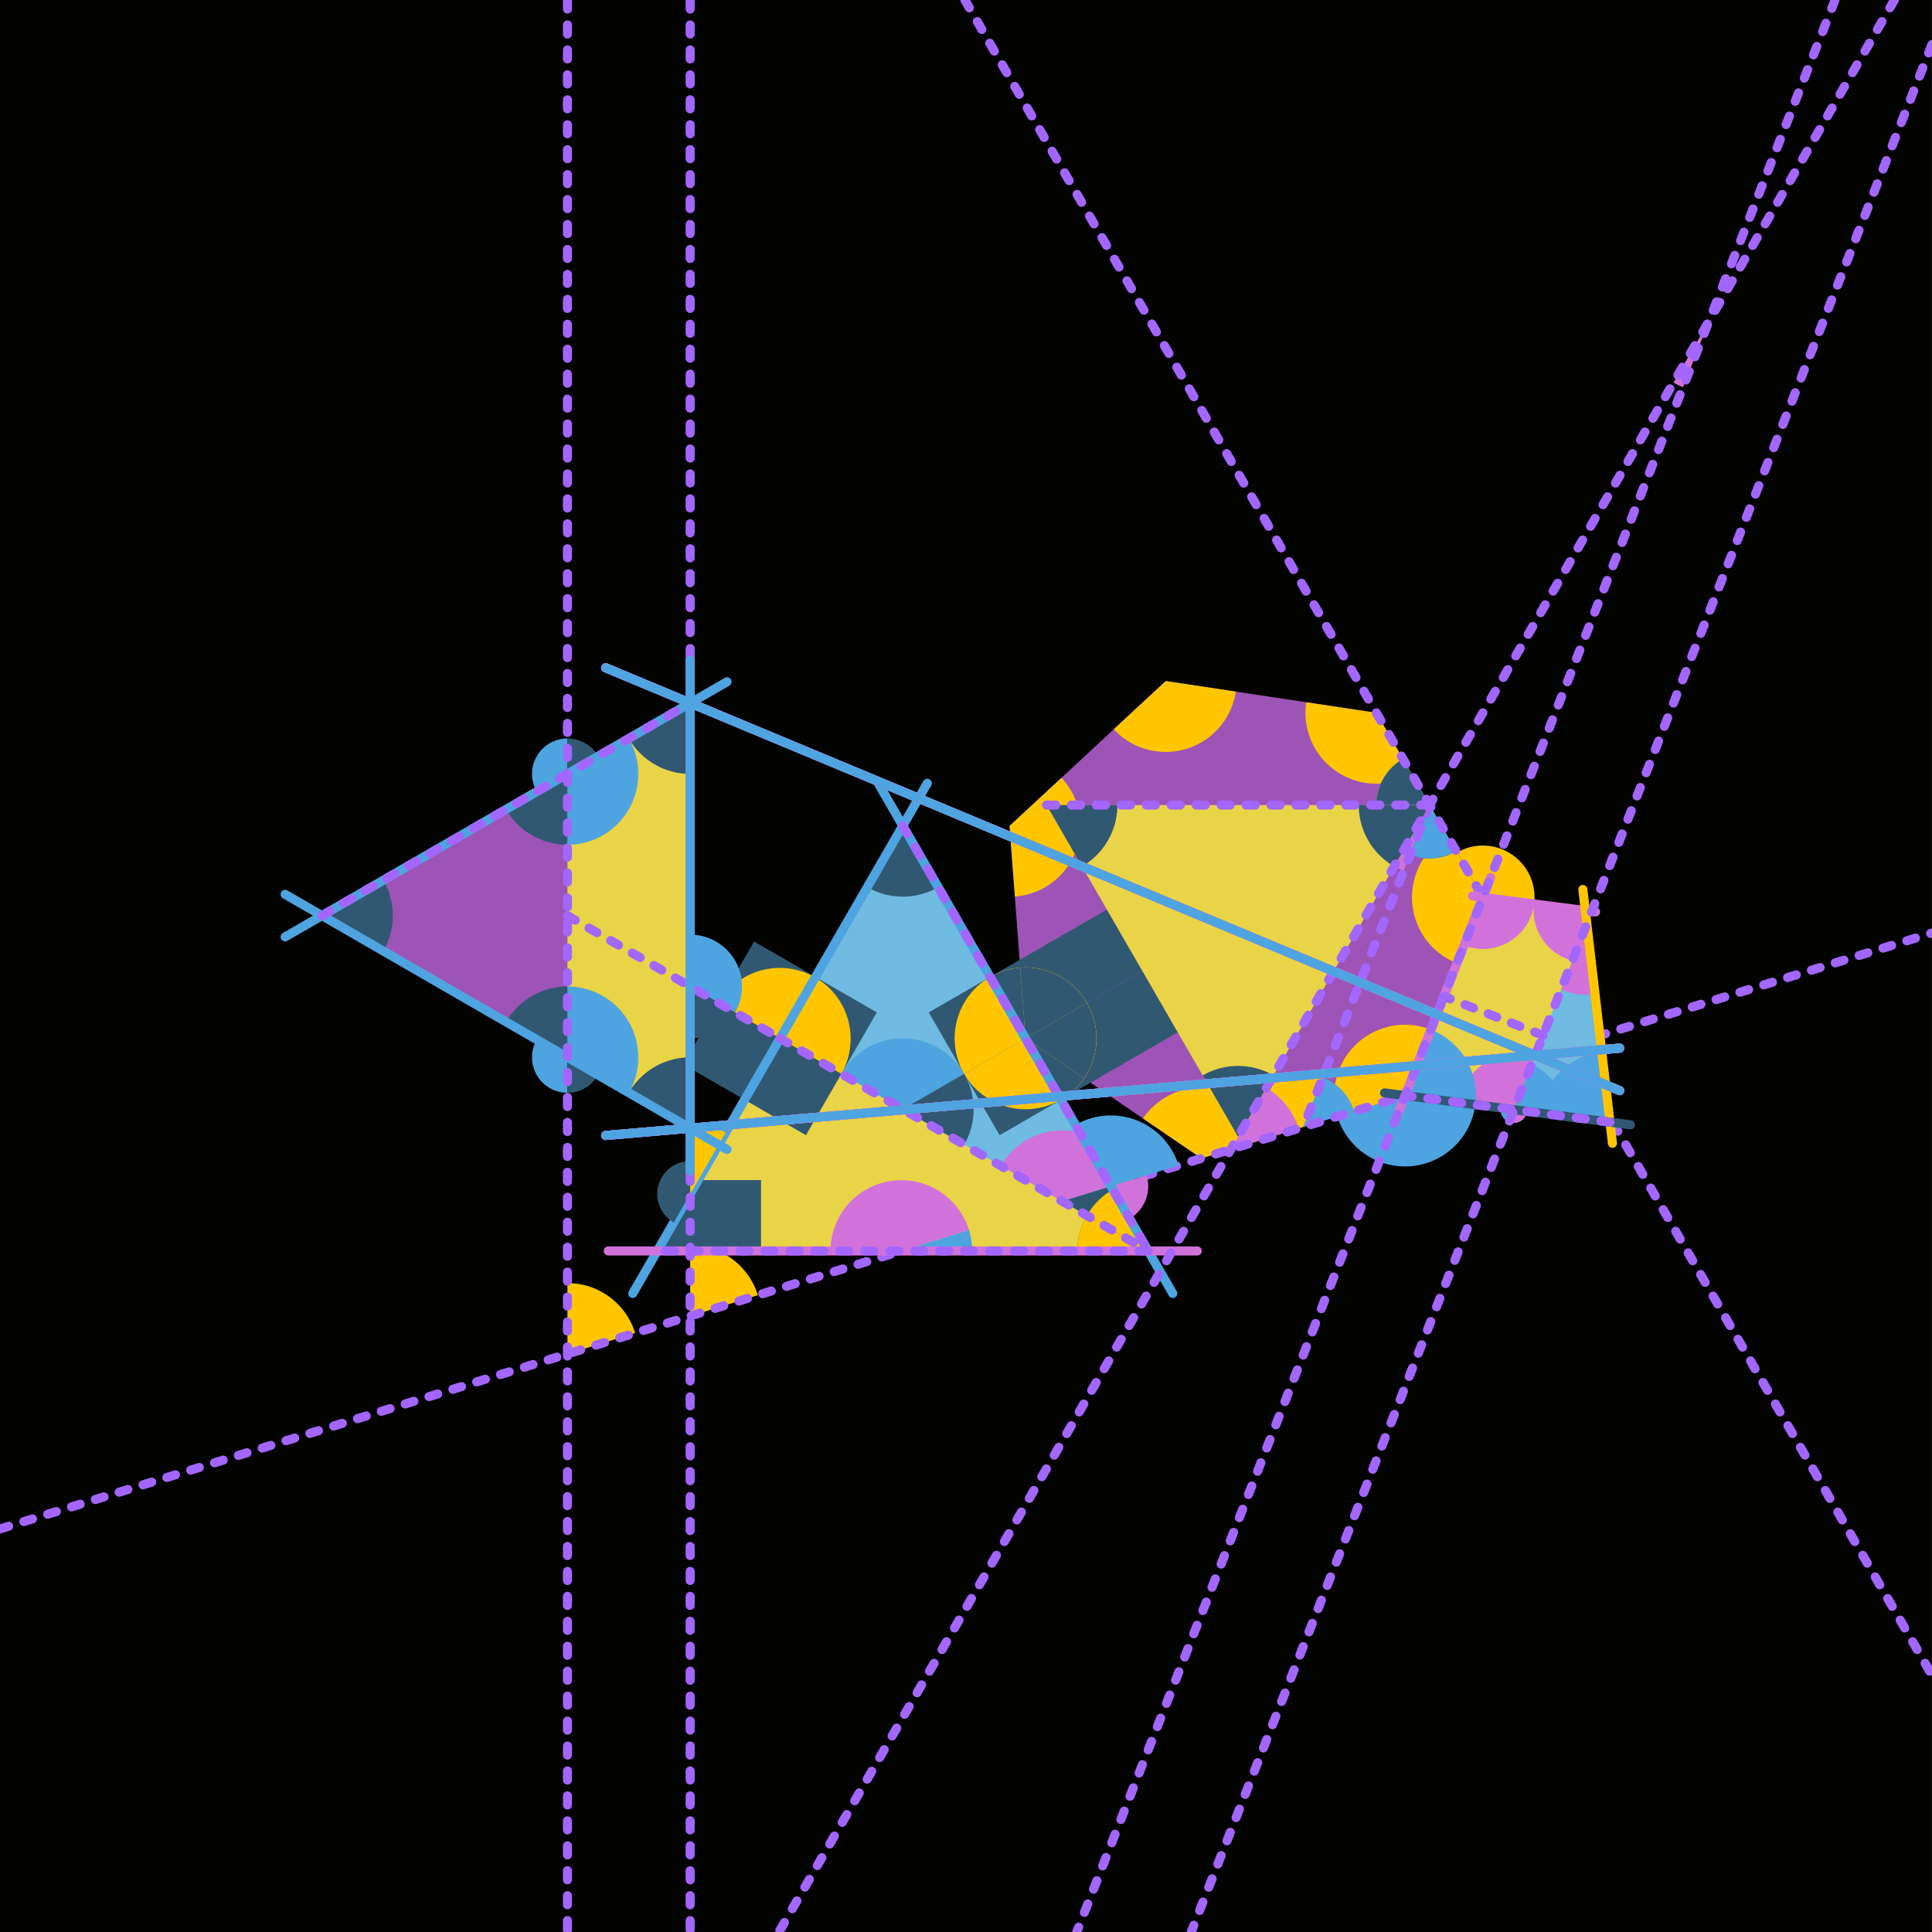 <svg xmlns="http://www.w3.org/2000/svg" version="1.1" xmlns:xlink="http://www.w3.org/1999/xlink" xmlns:svgjs="http://svgjs.dev/svgjs" width="1200" height="1200" viewBox="-15.925 -19.567 34.081 34.081"><style>.background{fill:#030302;stroke:none;}.fill6{fill:#9d54b6;stroke:none;}.angle2{fill:#d172db;stroke:none;}.angle1{fill:#4da4e0;stroke:none;}.angle0{fill:#315873;stroke:none;}.angle3{fill:#ffc600;stroke:none;}.intersection{fill:none;stroke:#a366ff;stroke-width:0.16;stroke-linecap:round;stroke-linejoin:round;stroke-dasharray:0.16,0.28;}.fill4{fill:#6fbae0;stroke:none;}.slice5{fill:#e9d346;stroke:none;}.stroke{fill:none;stroke:#15283e;stroke-width:0.16;stroke-linecap:round;stroke-linejoin:round;}.stroke1{fill:none;stroke:#4da4e0;stroke-width:0.16;stroke-linecap:round;stroke-linejoin:round;}.stroke2{fill:none;stroke:#d172db;stroke-width:0.16;stroke-linecap:round;stroke-linejoin:round;}.fill5{fill:#e9d346;stroke:none;}.stroke3{fill:none;stroke:#ffc600;stroke-width:0.16;stroke-linecap:round;stroke-linejoin:round;}.stroke0{fill:none;stroke:#315873;stroke-width:0.16;stroke-linecap:round;stroke-linejoin:round;}</style><g transform="matrix(1,0,0,-1,0,0)"><g class="layer_bg"><path d="M -15.925 -14.514 L -15.925 19.567 L 18.155 19.567 L 18.155 -14.514 Z" class="background"></path></g><g class="layer_art"><path d="M 2.165 1.25 L 1.884 4.997 L 4.639 7.553 L 8.354 6.993 L 10.233 3.739 L 8.86 0.241 L 5.27 -0.867 Z" class="fill6"></path><path d="M12.437 -0.079 A0.052 0.052 0 0 1 12.469 -0.176 L12.463 -0.124 Z" class="angle2"></path><path d="M7.666 -0.128 A1.25 1.25 0 0 1 10.1 0.08 L8.86 0.241 Z" class="angle1"></path><path d="M5.923 -0.472 A0.271 0.271 0 0 1 5.529 -0.787 L5.788 -0.707 Z" class="angle0"></path><path d="M3.722 6.703 A1.25 1.25 0 0 1 5.875 7.367 L4.639 7.553 Z" class="angle3"></path><path d="M3.198 0.546 A1.25 1.25 0 0 1 2.072 2.497 L2.165 1.25 Z" class="angle3"></path><path d="M1.978 3.751 A1.25 1.25 0 0 1 2.801 5.847 L1.884 4.997 Z" class="angle3"></path><path d="M9.317 1.404 A1.25 1.25 0 0 1 7.666 -0.128 L8.86 0.241 Z" class="angle3"></path><path d="M6.464 -0.498 A1.25 1.25 0 0 1 4.237 -0.163 L5.27 -0.867 Z" class="angle3"></path><path d="M7.408 0.562 A0.939 0.939 0 0 1 6.167 -0.59 L7.065 -0.313 Z" class="angle3"></path><path d="M11.569 2.001 A1.13 1.13 0 0 1 10.077 0.616 L11.157 0.949 Z" class="angle3"></path><path d="M7.118 7.179 A1.25 1.25 0 0 1 8.979 5.91 L8.354 6.993 Z" class="angle3"></path><path d="M9.608 4.821 A1.25 1.25 0 0 1 9.776 2.575 L10.233 3.739 Z" class="angle3"></path><path d="M8.824 6.179 A0.939 0.939 0 0 1 8.951 4.491 L9.294 5.366 Z" class="angle3"></path><path d="M10.87 2.636 A1.13 1.13 0 0 1 11.022 0.606 L11.435 1.658 Z" class="angle3"></path><path d="M11.137 3.621 A0.911 0.911 0 0 1 9.777 4.528 L10.233 3.739 Z" class="angle3"></path><path d="M8.824 6.179 A0.939 0.939 0 0 1 8.824 4.552 L9.294 5.366 Z" class="angle1"></path><path d="M8.354 5.366 A0.939 0.939 0 0 1 9.763 4.552 L9.294 5.366 Z" class="angle1"></path><path d="M12.169 2.403 A1.109 1.109 0 0 1 11.237 0.974 L12.297 1.301 Z" class="angle0"></path><path d="M11.562 1.074 A0.77 0.77 0 0 1 12.386 0.536 L12.297 1.301 Z" class="angle3"></path><path d="M11.115 2.212 A1.25 1.25 0 0 1 10.545 0.761 L11.74 1.129 Z" class="angle2"></path><path d="M-4.721 -3.948 A1.25 1.25 0 0 1 -5.915 -3.067 L-5.915 -4.317 Z" class="angle3"></path><path d="M-2.556 -3.28 A1.25 1.25 0 0 1 -3.75 -2.399 L-3.75 -3.649 Z" class="angle3"></path><path d="M8.044 5.366 A1.25 1.25 0 0 1 8.837 4.202 L9.294 5.366 Z" class="angle0"></path><path d="M8.824 6.179 A0.939 0.939 0 0 1 8.354 5.366 L9.294 5.366 Z" class="angle0"></path><path d="M8.824 4.552 A0.939 0.939 0 0 1 9.763 4.552 L9.294 5.366 Z" class="angle0"></path><path d="M7.963 -0.036 A0.939 0.939 0 0 1 7.408 0.562 L7.065 -0.313 Z" class="angle1"></path><path d="M11.708 2.355 A0.749 0.749 0 0 1 11.06 2.306 L11.435 1.658 Z" class="angle1"></path><path d="M8.951 4.491 A0.939 0.939 0 0 1 9.763 4.552 L9.294 5.366 Z" class="angle1"></path><path d="M10.441 0.728 A0.749 0.749 0 0 1 10.883 0.252 L11.157 0.949 Z" class="angle1"></path><path d="M6.982 -0.338 A1.25 1.25 0 0 1 6.413 0.376 L5.788 -0.707 Z" class="angle2"></path><path d="M12.319 1.118 A1.25 1.25 0 0 1 11.838 0.958 L12.463 -0.124 Z" class="angle1"></path><path d="M8.669 4.283 A1.25 1.25 0 0 1 8.837 4.202 L9.294 5.366 Z" class="angle2"></path><path d="M 5.915 3.415 L 5.469760530157693e-16 -6.837200662697116e-16 " class="intersection"></path><path d="M 9.294 5.366 L 7.065 -0.313 " class="intersection"></path><path d="M 1.095 19.567 L 18.155 -9.983 " class="intersection"></path><path d="M -15.925 -7.404 L 18.155 3.108 " class="intersection"></path><path d="M -4.33 -2.5 L 3.061616997868383e-16 5 L 4.33 -2.5 Z" class="fill4"></path><path d="M -4.33 -2.5 L -2.165 1.25 L 4.33 -2.5 Z" class="slice5"></path><path d="M -2.79 0.167 L -2.165 1.25 L -1.083 0.625 L -1.708 -0.458 Z" class="angle0"></path><path d="M -1.083 0.625 L -2.165 1.25 L -1.54 2.333 L -0.458 1.708 Z" class="angle0"></path><path d="M -2.5 -2.5 L -3.75 -2.5 L -3.75 -1.25 L -2.5 -1.25 Z" class="angle0"></path><path d="M -3.75 -2.21 L -3.75 -2.5 L -4.04 -2.5 L -4.04 -2.21 Z" class="angle0"></path><path d="M 3.248 1.875 L 2.165 1.25 L 1.54 2.333 L 2.623 2.958 Z" class="angle0"></path><path d="M 1.54 2.333 L 2.165 1.25 L 1.083 0.625 L 0.458 1.708 Z" class="angle0"></path><path d="M 2.79 0.167 L 2.165 1.25 L 3.248 1.875 L 3.873 0.792 Z" class="angle0"></path><path d="M 1.083 0.625 L 2.165 1.25 L 2.79 0.167 L 1.708 -0.458 Z" class="angle0"></path><path d="M 4.713 1.595 L 4.226 2.44 L 5.07 2.927 L 5.558 2.083 Z" class="angle0"></path><path d="M 5.07 2.927 L 4.226 2.44 L 3.738 3.284 L 4.583 3.772 Z" class="angle0"></path><path d="M 3.143 1.815 L 4.226 2.44 L 4.851 1.357 L 3.768 0.732 Z" class="angle0"></path><path d="M 3.601 3.522 L 4.226 2.44 L 3.143 1.815 L 2.518 2.897 Z" class="angle0"></path><path d="M 10.421 1.647 L 9.547 1.99 L 9.89 2.864 L 10.764 2.521 Z" class="angle0"></path><path d="M 9.203 1.115 L 9.547 1.99 L 10.421 1.647 L 10.078 0.772 Z" class="angle0"></path><path d="M 10.421 1.647 L 11.296 1.303 L 10.952 0.429 L 10.078 0.772 Z" class="angle0"></path><path d="M 11.639 2.178 L 11.296 1.303 L 10.421 1.647 L 10.764 2.521 Z" class="angle0"></path><path d="M -3.248 1.875 L -2.165 1.25 L -2.79 0.167 L -3.873 0.792 Z" class="angle0"></path><path d="M -1.54 2.333 L -2.165 1.25 L -3.248 1.875 L -2.623 2.958 Z" class="angle0"></path><path d="M-1.083 0.625 A1.25 1.25 0 0 1 -3.248 1.875 L-2.165 1.25 Z" class="angle3"></path><path d="M1.169 -2.132 A1.25 1.25 0 0 1 -1.275 -2.5 L-0.025 -2.5 Z" class="angle2"></path><path d="M3.198 0.546 A1.25 1.25 0 0 1 1.54 2.333 L2.165 1.25 Z" class="angle3"></path><path d="M2.79 0.167 A1.25 1.25 0 0 1 2.072 2.497 L2.165 1.25 Z" class="angle3"></path><path d="M4.008 -1.256 A1.25 1.25 0 0 1 1.731 -0.999 L2.813 -1.624 Z" class="angle2"></path><path d="M-2.958 1.708 A0.915 0.915 0 0 1 -3.75 3.08 L-3.75 2.165 Z" class="angle1"></path><path d="M-4.833 2.79 A1.25 1.25 0 0 1 -5.915 4.665 L-5.915 3.415 Z" class="angle1"></path><path d="M-4.833 2.79 A1.25 1.25 0 0 1 -3.75 0.915 L-3.75 2.165 Z" class="angle1"></path><path d="M1.083 0.625 A1.25 1.25 0 0 1 -1.083 0.625 L1.3322676295501878e-15 -8.881784197001252e-16 Z" class="angle1"></path><path d="M1.083 0.625 A1.25 1.25 0 0 1 3.198 0.546 L2.165 1.25 Z" class="angle3"></path><path d="M2.072 2.497 A1.25 1.25 0 0 1 1.083 0.625 L2.165 1.25 Z" class="angle3"></path><path d="M4.866 -0.991 A1.25 1.25 0 0 1 3.047 -0.277 L3.672 -1.36 Z" class="angle1"></path><path d="M4.001 -1.93 A0.658 0.658 0 0 1 4.301 -1.166 L3.672 -1.36 Z" class="angle2"></path><path d="M3.198 0.546 A1.25 1.25 0 0 1 3.248 1.875 L2.165 1.25 Z" class="angle0"></path><path d="M3.248 1.875 A1.25 1.25 0 0 1 2.072 2.497 L2.165 1.25 Z" class="angle0"></path><path d="M-0.625 3.917 A1.25 1.25 0 0 1 0.625 3.917 L3.061616997868383e-16 5 Z" class="angle0"></path><path d="M-3.08 -2.5 A1.25 1.25 0 0 1 -3.705 -1.417 L-4.33 -2.5 Z" class="angle0"></path><path d="M3.705 -1.417 A1.25 1.25 0 0 1 3.08 -2.5 L4.33 -2.5 Z" class="angle0"></path><path d="M1.083 -0.625 A1.25 1.25 0 0 1 1.083 0.625 L1.3322676295501878e-15 -8.881784197001252e-16 Z" class="angle0"></path><path d="M-3.75 1.25 A0.915 0.915 0 0 1 -2.958 1.708 L-3.75 2.165 Z" class="angle0"></path><path d="M-3.75 3.415 A1.25 1.25 0 0 1 -4.833 2.79 L-3.75 2.165 Z" class="angle0"></path><path d="M-5.915 2.165 A1.25 1.25 0 0 1 -4.833 2.79 L-5.915 3.415 Z" class="angle0"></path><path d="M3.572 -2.062 A0.876 0.876 0 0 1 3.65 -1.366 L2.813 -1.624 Z" class="angle0"></path><path d="M3.705 -1.417 A1.25 1.25 0 0 1 3.248 -1.875 L4.33 -2.5 Z" class="angle3"></path><path d="M3.248 -1.875 A1.25 1.25 0 0 1 3.08 -2.5 L4.33 -2.5 Z" class="angle3"></path><path d="M2.072 2.497 A1.25 1.25 0 0 1 1.54 2.333 L2.165 1.25 Z" class="angle0"></path><path d="M2.79 0.167 A1.25 1.25 0 0 1 3.198 0.546 L2.165 1.25 Z" class="angle0"></path><path d="M1.225 -2.5 A1.25 1.25 0 0 1 1.169 -2.132 L-0.025 -2.5 Z" class="angle1"></path><path d="M 0.433 5.75 L -4.763 -3.25 " class="stroke1"></path><path d="M 4.763 -3.25 L -0.433 5.75 " class="stroke1"></path><path d="M -5.196 -2.5 L 5.196 -2.5 " class="stroke2"></path><path d="M -2.165 1.25 L 4.33 -2.5 " class="intersection"></path><path d="M 4.33 -2.5 L -4.33 -2.5 " class="intersection"></path><path d="M 3.061616997868383e-16 5 L 4.33 -2.5 " class="intersection"></path><path d="M -3.75 7.165 L -3.75 -0.335 L -10.245 3.415 Z" class="fill6"></path><path d="M -3.75 7.165 L -3.75 -0.335 L -5.915 0.915 L -5.915 5.915 Z" class="slice5"></path><path d="M-3.75 -0.915 A0.58 0.58 0 0 1 -4.04 -1.998 L-3.75 -1.495 Z" class="angle0"></path><path d="M-4.833 0.29 A1.25 1.25 0 0 1 -5.915 2.165 L-5.915 0.915 Z" class="angle1"></path><path d="M-6.456 1.228 A0.625 0.625 0 0 1 -5.915 0.29 L-5.915 0.915 Z" class="angle1"></path><path d="M-5.915 4.665 A1.25 1.25 0 0 1 -4.833 6.54 L-5.915 5.915 Z" class="angle1"></path><path d="M-5.915 6.54 A0.625 0.625 0 0 1 -6.456 5.603 L-5.915 5.915 Z" class="angle1"></path><path d="M-5.374 6.228 A0.625 0.625 0 0 1 -5.915 6.54 L-5.915 5.915 Z" class="angle0"></path><path d="M-4.833 6.54 A1.25 1.25 0 0 1 -3.75 5.915 L-3.75 7.165 Z" class="angle0"></path><path d="M-6.998 5.29 A1.25 1.25 0 0 1 -5.915 4.665 L-5.915 5.915 Z" class="angle0"></path><path d="M-9.163 2.79 A1.25 1.25 0 0 1 -9.163 4.04 L-10.245 3.415 Z" class="angle0"></path><path d="M-5.915 0.29 A0.625 0.625 0 0 1 -5.374 0.603 L-5.915 0.915 Z" class="angle0"></path><path d="M-3.75 0.915 A1.25 1.25 0 0 1 -4.833 0.29 L-3.75 -0.335 Z" class="angle0"></path><path d="M-5.915 2.165 A1.25 1.25 0 0 1 -6.998 1.54 L-5.915 0.915 Z" class="angle0"></path><path d="M-3.125 -0.413 A1.25 1.25 0 0 1 -3.75 -0.245 L-3.75 -1.495 Z" class="angle3"></path><path d="M -3.75 -1.085 L -3.75 7.915 " class="stroke1"></path><path d="M -10.895 3.79 L -3.1 -0.71 " class="stroke1"></path><path d="M -3.1 7.54 L -10.895 3.04 " class="stroke1"></path><path d="M -5.915 3.415 L -2.165 1.25 " class="intersection"></path><path d="M -3.75 19.567 L -3.75 -14.514 " class="intersection"></path><path d="M -5.915 19.567 L -5.915 -14.514 " class="intersection"></path><path d="M -10.245 3.415 L -3.75 7.165 " class="intersection"></path><path d="M 9.294 5.366 L 5.915 -0.486 L 2.536 5.366 Z" class="fill5"></path><path d="M3.161 4.283 A1.25 1.25 0 0 1 3.786 5.366 L2.536 5.366 Z" class="angle0"></path><path d="M6.54 0.596 A1.25 1.25 0 0 1 5.29 0.596 L5.915 -0.486 Z" class="angle0"></path><path d="M8.044 5.366 A1.25 1.25 0 0 1 8.669 4.283 L9.294 5.366 Z" class="angle0"></path><path d="M13.596 12.818 A1.25 1.25 0 0 1 13.765 12.737 L14.221 13.901 Z" class="angle2"></path><path d="M 17.493 19.567 L -2.184 -14.514 " class="intersection"></path><path d="M 2.536 5.366 L 9.294 5.366 " class="intersection"></path><path d="M 8.86 0.241 L 10.233 3.739 L 12.041 3.504 L 12.475 -0.228 Z" class="fill4"></path><path d="M 8.86 0.241 L 10.233 3.739 L 12.041 3.504 L 12.068 3.271 L 10.781 -0.008 Z" class="slice5"></path><path d="M12.054 3.388 A0.117 0.117 0 0 1 12.025 3.162 L12.068 3.271 Z" class="angle1"></path><path d="M9.9 2.89 A0.911 0.911 0 0 1 11.137 3.621 L10.233 3.739 Z" class="angle2"></path><path d="M11.135 0.893 A0.968 0.968 0 0 1 9.821 0.116 L10.781 -0.008 Z" class="angle2"></path><path d="M11.137 3.621 A0.911 0.911 0 0 1 12.146 2.599 L12.041 3.504 Z" class="angle2"></path><path d="M10.695 -0.227 A0.235 0.235 0 0 1 11.014 -0.039 L10.781 -0.008 Z" class="angle2"></path><path d="M10.548 0.022 A0.235 0.235 0 0 1 10.695 -0.227 L10.781 -0.008 Z" class="angle1"></path><path d="M10.1 0.08 A1.25 1.25 0 0 1 9.317 1.404 L8.86 0.241 Z" class="angle1"></path><path d="M11.628 -0.118 A0.854 0.854 0 0 1 11.093 0.787 L10.781 -0.008 Z" class="angle1"></path><path d="M12.331 1.013 A1.25 1.25 0 0 1 11.236 -0.067 L12.475 -0.228 Z" class="angle1"></path><path d="M11.611 2.107 A1.25 1.25 0 0 1 12.212 2.029 L12.068 3.271 Z" class="angle2"></path><path d="M 10.37 4.088 L 8.723 -0.109 " class="stroke2"></path><path d="M 12.221 3.481 L 10.052 3.762 " class="stroke2"></path><path d="M 12.519 -0.601 L 11.997 3.877 " class="stroke3"></path><path d="M 8.499 0.288 L 12.837 -0.275 " class="stroke0"></path><path d="M 11.296 1.303 L 9.547 1.99 " class="intersection"></path><path d="M 16.445 19.567 L 3.069 -14.514 " class="intersection"></path><path d="M 18.155 18.782 L 5.088 -14.514 " class="intersection"></path><path d="M 12.475 -0.228 L 8.86 0.241 " class="intersection"></path><path d="M -3.75 -1.085 L -3.75 7.915 " class="stroke2"></path><path d="M 12.647 1.078 L -5.241 -0.463 " class="stroke2"></path><path d="M -5.241 7.787 L 12.647 0.328 " class="stroke2"></path><path d="M -3.75 -1.085 L -3.75 7.915 " class="stroke2"></path><path d="M 12.647 1.078 L -5.241 -0.463 " class="stroke2"></path><path d="M -5.241 7.787 L 12.647 0.328 " class="stroke2"></path><path d="M -3.75 -1.085 L -3.75 7.915 " class="stroke2"></path><path d="M 12.647 1.078 L -5.241 -0.463 " class="stroke2"></path><path d="M -5.241 7.787 L 12.647 0.328 " class="stroke2"></path><path d="M -3.75 -1.085 L -3.75 7.915 " class="stroke2"></path><path d="M 12.647 1.078 L -5.241 -0.463 " class="stroke2"></path><path d="M -5.241 7.787 L 12.647 0.328 " class="stroke2"></path><path d="M -3.75 -1.085 L -3.75 7.915 " class="stroke1"></path><path d="M 12.647 1.078 L -5.241 -0.463 " class="stroke1"></path><path d="M -5.241 7.787 L 12.647 0.328 " class="stroke1"></path></g></g></svg>